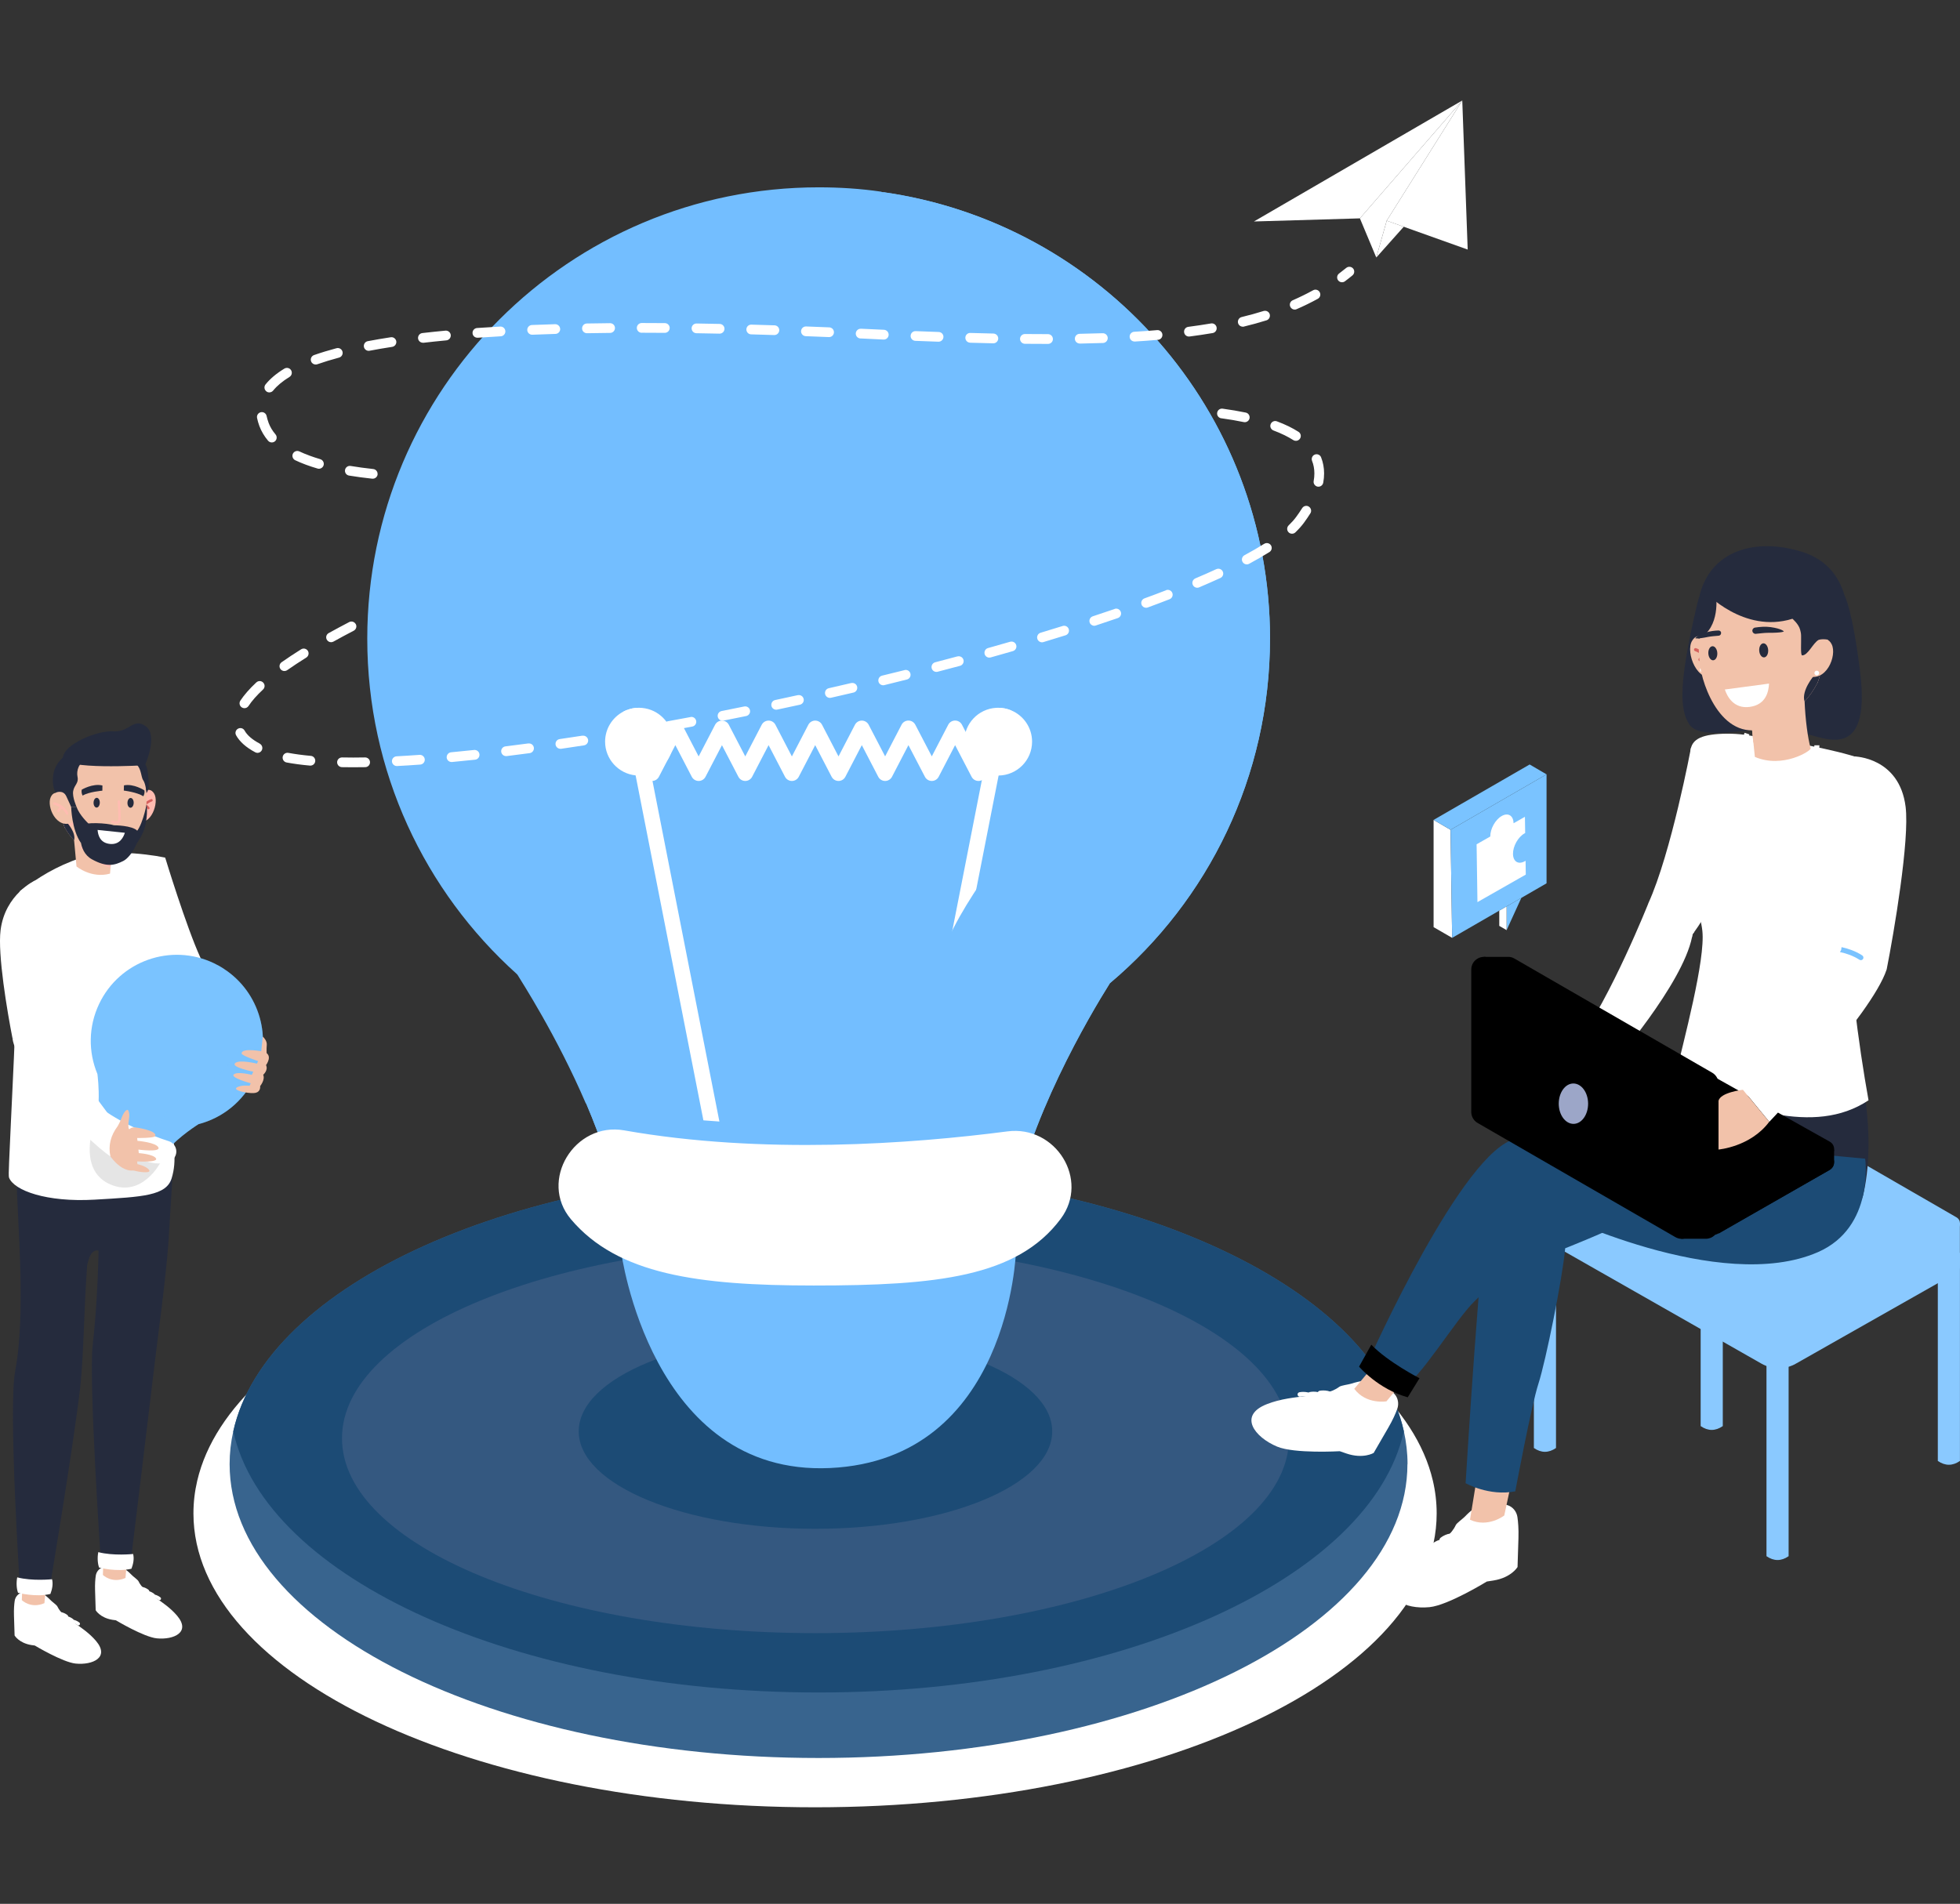 <svg width="351" height="341" viewBox="0 0 351 341" fill="none" xmlns="http://www.w3.org/2000/svg">
<rect x="0" y="0" width="351" height="341" fill="#333333" stroke="none"/>
<path d="M257.281 271.069C257.281 300.145 207.44 323.709 145.962 323.709C84.483 323.709 34.642 300.145 34.642 271.069C34.642 269.078 34.873 267.126 35.325 265.202C41.5 238.887 88.676 218.43 145.962 218.43C203.247 218.43 250.423 238.887 256.598 265.202C257.05 267.126 257.281 269.088 257.281 271.069Z" fill="white"/>
<path d="M252.045 262.24C252.045 291.315 204.83 314.879 146.583 314.879C88.336 314.879 41.121 291.315 41.121 262.24C41.121 260.249 41.342 258.296 41.775 256.373C47.622 230.058 92.318 209.6 146.592 209.6C200.867 209.6 245.562 230.058 251.41 256.373C251.833 258.296 252.064 260.258 252.064 262.24H252.045Z" fill="#38648E"/>
<path d="M251.399 256.373C245.551 282.688 200.856 303.145 146.581 303.145C92.306 303.145 47.621 282.688 41.773 256.373C47.621 230.058 92.316 209.6 146.591 209.6C200.865 209.6 245.561 230.058 251.408 256.373H251.399Z" fill="#1C4B75"/>
<g style="mix-blend-mode:screen" opacity="0.3">
<path d="M146.037 292.517C192.866 292.517 230.829 276.89 230.829 257.613C230.829 238.336 192.866 222.709 146.037 222.709C99.207 222.709 61.244 238.336 61.244 257.613C61.244 276.89 99.207 292.517 146.037 292.517Z" fill="#6B749B"/>
</g>
<path d="M146.035 273.829C169.45 273.829 188.432 266.014 188.432 256.373C188.432 246.731 169.45 238.916 146.035 238.916C122.62 238.916 103.639 246.731 103.639 256.373C103.639 266.014 122.62 273.829 146.035 273.829Z" fill="#1C4B75"/>
<path d="M111.214 224.087C111.214 224.087 116.456 264.444 148.638 262.944C180.82 261.443 181.946 224.087 181.946 224.087H111.214Z" fill="#73BEFF"/>
<path d="M227.43 114.383C227.43 139.111 216.35 161.271 198.807 176.064C198.807 176.064 198.749 176.064 198.749 176.121C195.22 181.748 183.841 200.849 181.023 218.152C181.023 218.152 167.972 224.077 146.177 224.077C124.383 224.077 111.331 218.152 111.331 218.152C110.196 211.323 107.734 204.139 104.983 197.675H104.925C99.712 185.518 93.364 175.756 92.653 174.563C92.537 174.506 92.537 174.448 92.537 174.448C76.071 159.655 65.77 138.217 65.77 114.393C65.77 69.726 101.934 33.553 146.61 33.553C150.38 33.553 154.15 33.793 157.805 34.332C157.863 34.332 157.863 34.389 157.921 34.389C197.201 39.843 227.44 73.554 227.44 114.393L227.43 114.383Z" fill="#73BEFF"/>
<path d="M175.225 139.88C174.706 139.88 174.234 139.592 173.994 139.13L171.041 133.465L168.098 139.13C167.858 139.592 167.386 139.88 166.867 139.88C166.348 139.88 165.876 139.592 165.636 139.13L162.683 133.465L159.74 139.13C159.499 139.592 159.028 139.88 158.509 139.88C157.989 139.88 157.518 139.592 157.278 139.13L154.335 133.465L151.391 139.13C151.151 139.592 150.68 139.88 150.16 139.88C149.641 139.88 149.17 139.592 148.929 139.13L145.986 133.465L143.043 139.13C142.803 139.592 142.331 139.88 141.812 139.88C141.292 139.88 140.821 139.592 140.581 139.13L137.638 133.465L134.694 139.13C134.454 139.592 133.983 139.88 133.463 139.88C132.944 139.88 132.473 139.592 132.232 139.13L129.289 133.475L126.346 139.13C126.106 139.592 125.634 139.88 125.115 139.88C124.596 139.88 124.124 139.592 123.884 139.13L120.941 133.465L117.998 139.13C117.757 139.592 117.286 139.88 116.766 139.88C116.247 139.88 115.776 139.592 115.535 139.13L111.361 131.099C111.005 130.416 111.275 129.579 111.948 129.223C112.631 128.867 113.467 129.137 113.823 129.82L116.766 135.475L119.71 129.82C119.95 129.358 120.421 129.069 120.941 129.069C121.46 129.069 121.931 129.358 122.172 129.82L125.115 135.485L128.058 129.82C128.298 129.358 128.77 129.069 129.289 129.069C129.809 129.069 130.28 129.358 130.52 129.82L133.463 135.485L136.407 129.82C136.647 129.358 137.118 129.069 137.638 129.069C138.157 129.069 138.628 129.358 138.869 129.82L141.812 135.485L144.755 129.82C144.995 129.358 145.467 129.069 145.986 129.069C146.505 129.069 146.977 129.358 147.217 129.82L150.16 135.485L153.103 129.82C153.344 129.358 153.815 129.069 154.335 129.069C154.854 129.069 155.325 129.358 155.566 129.82L158.509 135.475L161.452 129.81C161.692 129.348 162.164 129.06 162.683 129.06C163.202 129.06 163.674 129.348 163.914 129.81L166.867 135.475L169.81 129.81C170.051 129.348 170.522 129.06 171.041 129.06C171.561 129.06 172.032 129.348 172.272 129.81L175.225 135.475L178.178 129.81C178.534 129.127 179.37 128.867 180.053 129.223C180.736 129.579 180.996 130.416 180.64 131.099L176.456 139.13C176.216 139.592 175.744 139.88 175.225 139.88Z" fill="white"/>
<path d="M129.571 204.6C128.609 204.533 127.657 204.466 126.695 204.379L113.826 138.88L112.903 134.158L111.931 129.224L111.585 127.483C111.95 127.281 112.345 127.127 112.749 127.011C113.085 126.906 113.451 126.838 113.807 126.8C113.97 126.819 114.134 126.838 114.288 126.867L115.538 133.205L116.461 137.938L116.577 138.515L116.846 139.871L129.561 204.591L129.571 204.6Z" fill="white"/>
<path d="M120.509 132.84C120.509 134.985 119.403 136.86 117.73 137.938C117.374 138.168 116.989 138.361 116.585 138.515C116.114 138.697 115.604 138.813 115.085 138.871C114.873 138.89 114.662 138.909 114.44 138.909C114.229 138.909 114.027 138.899 113.825 138.88C110.766 138.572 108.362 135.985 108.362 132.84C108.362 130.522 109.67 128.502 111.584 127.483C111.949 127.281 112.344 127.127 112.748 127.011C113.084 126.915 113.45 126.838 113.806 126.8C114.008 126.781 114.219 126.771 114.431 126.771C114.816 126.771 115.181 126.809 115.547 126.877C118.365 127.396 120.509 129.868 120.509 132.85V132.84Z" fill="white"/>
<path d="M184.826 132.84C184.826 136.168 182.153 138.861 178.834 138.909C178.805 138.909 178.777 138.909 178.757 138.909C177.815 138.909 176.92 138.697 176.122 138.313C174.083 137.332 172.679 135.254 172.679 132.84C172.679 129.608 175.199 126.973 178.382 126.781C178.498 126.781 178.632 126.771 178.757 126.771C179.594 126.771 180.402 126.944 181.123 127.252C183.297 128.175 184.826 130.33 184.826 132.84Z" fill="white"/>
<path d="M181.122 127.251L180.621 129.79L180.198 131.964L178.832 138.908L166.012 204.186C165.069 204.263 164.107 204.33 163.136 204.407L175.832 139.745L176.111 138.312L177.534 131.041L178.371 126.78C178.496 126.78 178.621 126.78 178.736 126.78C179.573 126.78 180.381 126.953 181.102 127.261L181.122 127.251Z" fill="white"/>
<g style="mix-blend-mode:multiply">
<path d="M227.432 114.384C227.432 139.112 216.351 161.272 198.808 176.064C198.808 176.064 198.75 176.064 198.75 176.122C195.221 181.749 183.842 200.85 181.024 218.153C181.024 218.153 167.973 224.078 146.178 224.078C124.384 224.078 111.332 218.153 111.332 218.153C110.197 211.324 107.735 204.139 104.984 197.676C120.488 200.735 166.665 207.852 166.241 184.624C165.76 156.665 195.701 147.201 202.646 99.774C208.811 58.099 167.857 38.516 157.912 34.381C197.192 39.834 227.432 73.545 227.432 114.384Z" fill="#73BEFF"/>
</g>
<path d="M111.794 202.465C102.888 200.888 96.415 211.487 102.253 218.393C110.592 228.251 124.942 230.252 145.727 230.252C167.656 230.252 182.189 228.751 189.97 218.287C195.173 211.285 189.056 201.522 180.409 202.648C163.193 204.889 136.561 206.841 111.785 202.465H111.794Z" fill="white"/>
<path d="M224.558 39.669L243.534 39.112L261.866 18L224.558 39.669Z" fill="white"/>
<path d="M261.864 18L248.332 39.525L246.466 46.123L243.532 39.112L261.864 18Z" fill="white"/>
<path d="M248.333 39.525L262.837 44.7L261.865 18L248.333 39.525Z" fill="white"/>
<path d="M251.386 40.612L246.471 46.123L248.337 39.525L251.386 40.612Z" fill="white"/>
<path d="M45.901 122.23C44.689 123.365 43.728 124.462 43.045 125.491C42.775 125.895 42.891 126.433 43.295 126.703C43.439 126.799 43.612 126.847 43.776 126.847C44.055 126.847 44.334 126.712 44.507 126.453C45.113 125.529 45.988 124.539 47.104 123.5C47.459 123.173 47.479 122.615 47.142 122.269C46.815 121.913 46.257 121.894 45.911 122.23H45.901Z" fill="white"/>
<path d="M46.525 133.194C45.188 132.492 44.274 131.704 43.803 130.857C43.572 130.434 43.043 130.28 42.62 130.521C42.197 130.751 42.043 131.28 42.283 131.704C42.918 132.848 44.072 133.877 45.707 134.743C45.842 134.81 45.977 134.849 46.111 134.849C46.429 134.849 46.727 134.676 46.881 134.387C47.102 133.964 46.948 133.435 46.515 133.204L46.525 133.194Z" fill="white"/>
<path d="M48.084 75.679C47.94 75.284 47.824 74.89 47.747 74.515C47.651 74.044 47.189 73.736 46.718 73.832C46.247 73.928 45.939 74.39 46.035 74.861C46.131 75.332 46.266 75.813 46.449 76.304C46.805 77.246 47.324 78.131 48.007 78.939C48.18 79.141 48.42 79.247 48.67 79.247C48.873 79.247 49.065 79.18 49.238 79.045C49.603 78.737 49.652 78.179 49.344 77.814C48.786 77.16 48.363 76.448 48.084 75.698V75.679Z" fill="white"/>
<path d="M51.43 120.037C52.469 119.306 53.623 118.546 54.854 117.777C55.258 117.517 55.383 116.988 55.133 116.575C54.873 116.171 54.344 116.046 53.931 116.296C52.671 117.085 51.498 117.864 50.43 118.614C50.036 118.893 49.939 119.431 50.218 119.826C50.392 120.066 50.661 120.191 50.93 120.191C51.103 120.191 51.276 120.143 51.43 120.028V120.037Z" fill="white"/>
<path d="M56.535 65.292C56.631 65.292 56.727 65.272 56.823 65.244C58.006 64.83 59.314 64.426 60.719 64.051C61.18 63.926 61.459 63.455 61.334 62.983C61.209 62.522 60.738 62.243 60.267 62.368C58.824 62.752 57.468 63.166 56.237 63.599C55.785 63.762 55.544 64.253 55.708 64.715C55.833 65.07 56.169 65.292 56.525 65.292H56.535Z" fill="white"/>
<path d="M47.685 70.091C47.849 70.226 48.041 70.284 48.233 70.284C48.484 70.284 48.743 70.168 48.916 69.957C49.609 69.1 50.59 68.283 51.84 67.513C52.254 67.263 52.379 66.725 52.129 66.311C51.879 65.898 51.34 65.773 50.927 66.023C49.503 66.888 48.368 67.841 47.551 68.86C47.252 69.235 47.31 69.783 47.685 70.082V70.091Z" fill="white"/>
<path d="M55.667 135.388C54.185 135.253 52.839 135.07 51.646 134.849C51.175 134.763 50.713 135.07 50.627 135.551C50.54 136.023 50.848 136.484 51.329 136.571C52.57 136.802 53.984 136.994 55.513 137.129C55.542 137.129 55.571 137.129 55.59 137.129C56.032 137.129 56.417 136.792 56.455 136.33C56.494 135.85 56.148 135.426 55.667 135.388Z" fill="white"/>
<path d="M75.144 135.205C73.731 135.311 72.346 135.388 71.018 135.465C70.537 135.494 70.172 135.898 70.191 136.378C70.22 136.84 70.605 137.206 71.057 137.206C71.076 137.206 71.086 137.206 71.105 137.206C72.442 137.138 73.836 137.052 75.26 136.946C75.741 136.907 76.106 136.494 76.068 136.013C76.029 135.532 75.616 135.176 75.135 135.205H75.144Z" fill="white"/>
<path d="M57.365 82.248C55.97 81.835 54.71 81.373 53.614 80.854C53.181 80.652 52.661 80.834 52.45 81.267C52.248 81.7 52.431 82.219 52.863 82.431C54.037 82.989 55.383 83.489 56.864 83.922C56.951 83.951 57.028 83.96 57.115 83.96C57.49 83.96 57.836 83.71 57.951 83.335C58.086 82.873 57.826 82.392 57.365 82.248Z" fill="white"/>
<path d="M84.9 134.33C83.506 134.484 82.121 134.619 80.784 134.744C80.303 134.792 79.957 135.215 79.995 135.696C80.034 136.148 80.418 136.485 80.861 136.485C80.89 136.485 80.918 136.485 80.947 136.485C82.284 136.36 83.679 136.215 85.083 136.071C85.564 136.023 85.91 135.59 85.862 135.109C85.814 134.628 85.381 134.282 84.9 134.33Z" fill="white"/>
<path d="M63.712 111.795C63.49 111.372 62.961 111.199 62.538 111.42C61.269 112.084 60.028 112.747 58.864 113.392C58.441 113.623 58.287 114.161 58.527 114.575C58.691 114.863 58.979 115.027 59.287 115.027C59.431 115.027 59.576 114.988 59.71 114.921C60.865 114.277 62.086 113.623 63.346 112.969C63.769 112.747 63.942 112.218 63.721 111.795H63.712Z" fill="white"/>
<path d="M67.616 84.971C67.665 84.49 67.318 84.066 66.847 84.009C65.424 83.855 64.058 83.672 62.788 83.46C62.317 83.383 61.865 83.701 61.788 84.182C61.711 84.653 62.028 85.105 62.509 85.182C63.808 85.394 65.202 85.586 66.664 85.74C66.693 85.74 66.731 85.74 66.76 85.74C67.203 85.74 67.578 85.403 67.626 84.961L67.616 84.971Z" fill="white"/>
<path d="M65.375 135.667C63.942 135.696 62.557 135.696 61.258 135.667C60.768 135.667 60.383 136.042 60.373 136.523C60.373 137.004 60.749 137.398 61.23 137.408C61.855 137.417 62.499 137.427 63.153 137.427C63.884 137.427 64.644 137.427 65.404 137.408C65.885 137.408 66.269 137.004 66.26 136.523C66.26 136.042 65.856 135.657 65.375 135.667Z" fill="white"/>
<path d="M114.92 59.597C116.295 59.597 117.67 59.597 119.055 59.616C119.536 59.616 119.921 59.232 119.931 58.751C119.931 58.27 119.546 57.875 119.065 57.875C117.68 57.866 116.295 57.856 114.92 57.856C114.439 57.856 114.044 58.251 114.044 58.731C114.044 59.212 114.439 59.607 114.92 59.607V59.597Z" fill="white"/>
<path d="M183.544 61.579C184.89 61.588 186.208 61.598 187.458 61.598H187.689C188.17 61.598 188.564 61.203 188.555 60.723C188.555 60.242 188.16 59.847 187.679 59.847H187.477C186.227 59.847 184.89 59.847 183.544 59.828C183.063 59.828 182.678 60.213 182.668 60.694C182.668 61.175 183.053 61.569 183.534 61.579H183.544Z" fill="white"/>
<path d="M193.356 61.54C193.356 61.54 193.366 61.54 193.375 61.54C194.799 61.511 196.193 61.482 197.53 61.434C198.011 61.415 198.386 61.011 198.377 60.53C198.357 60.049 197.953 59.674 197.473 59.684C196.145 59.732 194.76 59.761 193.346 59.79C192.866 59.79 192.481 60.194 192.49 60.674C192.49 61.146 192.885 61.53 193.366 61.53L193.356 61.54Z" fill="white"/>
<path d="M203.155 61.176C203.155 61.176 203.194 61.176 203.213 61.176C204.637 61.089 206.031 60.984 207.368 60.868C207.849 60.83 208.205 60.407 208.166 59.926C208.128 59.445 207.705 59.089 207.224 59.127C205.906 59.243 204.521 59.339 203.117 59.425C202.636 59.454 202.271 59.868 202.299 60.349C202.328 60.81 202.713 61.166 203.165 61.166L203.155 61.176Z" fill="white"/>
<path d="M173.724 61.386C175.128 61.425 176.513 61.463 177.869 61.492C177.869 61.492 177.879 61.492 177.888 61.492C178.359 61.492 178.754 61.117 178.763 60.636C178.773 60.155 178.388 59.761 177.907 59.742C176.551 59.713 175.176 59.684 173.772 59.636C173.281 59.617 172.887 60.001 172.877 60.482C172.868 60.963 173.243 61.367 173.724 61.377V61.386Z" fill="white"/>
<path d="M218.718 74.919C220.142 75.111 221.488 75.342 222.739 75.602C222.796 75.611 222.854 75.621 222.912 75.621C223.316 75.621 223.681 75.342 223.768 74.928C223.864 74.457 223.566 73.996 223.094 73.899C221.806 73.63 220.411 73.399 218.949 73.197C218.468 73.13 218.035 73.467 217.968 73.948C217.901 74.428 218.237 74.861 218.718 74.928V74.919Z" fill="white"/>
<path d="M222.564 58.52C222.631 58.52 222.699 58.52 222.766 58.491C224.161 58.155 225.517 57.78 226.805 57.376C227.267 57.231 227.517 56.741 227.383 56.279C227.238 55.818 226.748 55.568 226.286 55.702C225.036 56.096 223.708 56.462 222.352 56.789C221.881 56.904 221.602 57.376 221.708 57.847C221.804 58.241 222.16 58.511 222.554 58.511L222.564 58.52Z" fill="white"/>
<path d="M75.723 61.396C75.723 61.396 75.79 61.396 75.829 61.396C77.146 61.242 78.522 61.098 79.936 60.964C80.416 60.915 80.763 60.492 80.724 60.011C80.676 59.53 80.253 59.184 79.772 59.223C78.358 59.357 76.964 59.502 75.636 59.656C75.155 59.713 74.819 60.146 74.867 60.617C74.915 61.06 75.3 61.387 75.733 61.387L75.723 61.396Z" fill="white"/>
<path d="M212.92 60.272C212.92 60.272 212.997 60.272 213.035 60.272C214.449 60.089 215.843 59.877 217.161 59.656C217.632 59.579 217.959 59.127 217.873 58.646C217.796 58.175 217.344 57.848 216.863 57.935C215.565 58.156 214.199 58.358 212.804 58.541C212.323 58.598 211.987 59.041 212.054 59.522C212.112 59.964 212.487 60.281 212.92 60.281V60.272Z" fill="white"/>
<path d="M163.903 61.05C165.307 61.107 166.683 61.156 168.048 61.204C168.058 61.204 168.068 61.204 168.077 61.204C168.549 61.204 168.933 60.828 168.953 60.367C168.972 59.886 168.597 59.482 168.116 59.463C166.76 59.415 165.384 59.367 163.98 59.309C163.489 59.29 163.095 59.665 163.076 60.146C163.057 60.627 163.432 61.03 163.913 61.05H163.903Z" fill="white"/>
<path d="M105.108 59.684C105.108 59.684 105.118 59.684 105.127 59.684C106.483 59.665 107.878 59.646 109.263 59.627C109.744 59.627 110.129 59.232 110.129 58.751C110.129 58.27 109.734 57.886 109.253 57.886C107.859 57.895 106.464 57.915 105.098 57.943C104.617 57.943 104.233 58.347 104.242 58.828C104.242 59.309 104.637 59.684 105.118 59.684H105.108Z" fill="white"/>
<path d="M231.856 55.452C231.971 55.452 232.087 55.433 232.202 55.375C233.51 54.808 234.789 54.182 235.992 53.519C236.415 53.288 236.569 52.759 236.338 52.336C236.107 51.913 235.578 51.759 235.155 51.989C234.001 52.624 232.77 53.23 231.51 53.779C231.067 53.971 230.865 54.481 231.058 54.923C231.202 55.25 231.519 55.452 231.856 55.452Z" fill="white"/>
<path d="M124.711 59.684C126.087 59.703 127.472 59.732 128.847 59.761C128.847 59.761 128.857 59.761 128.866 59.761C129.338 59.761 129.732 59.386 129.742 58.905C129.751 58.424 129.367 58.03 128.886 58.02C127.501 57.991 126.125 57.962 124.74 57.943C124.25 57.943 123.865 58.318 123.855 58.799C123.855 59.28 124.231 59.674 124.711 59.684Z" fill="white"/>
<path d="M144.303 60.214C145.688 60.262 147.073 60.319 148.439 60.377C148.449 60.377 148.468 60.377 148.477 60.377C148.939 60.377 149.324 60.012 149.343 59.541C149.362 59.06 148.987 58.656 148.506 58.636C147.131 58.579 145.755 58.521 144.361 58.473C143.88 58.454 143.476 58.829 143.457 59.31C143.438 59.791 143.813 60.194 144.294 60.214H144.303Z" fill="white"/>
<path d="M134.51 59.887C135.895 59.925 137.27 59.964 138.645 60.012C138.645 60.012 138.665 60.012 138.674 60.012C139.146 60.012 139.53 59.637 139.55 59.166C139.569 58.685 139.184 58.281 138.703 58.271C137.328 58.223 135.943 58.184 134.558 58.146C134.077 58.127 133.673 58.511 133.663 58.992C133.654 59.473 134.029 59.877 134.51 59.887Z" fill="white"/>
<path d="M154.101 60.626H154.245C155.591 60.694 156.928 60.761 158.236 60.819C158.246 60.819 158.265 60.819 158.275 60.819C158.736 60.819 159.121 60.453 159.14 59.982C159.16 59.501 158.785 59.097 158.304 59.068C156.996 59.01 155.659 58.953 154.312 58.885H154.168C153.697 58.856 153.283 59.232 153.254 59.712C153.235 60.193 153.6 60.597 154.081 60.626H154.101Z" fill="white"/>
<path d="M66.025 62.839C66.083 62.839 66.131 62.839 66.188 62.82C67.468 62.579 68.833 62.339 70.238 62.127C70.709 62.05 71.036 61.608 70.969 61.137C70.892 60.665 70.449 60.329 69.978 60.406C68.545 60.627 67.16 60.858 65.861 61.108C65.39 61.194 65.082 61.656 65.169 62.127C65.246 62.541 65.611 62.839 66.025 62.839Z" fill="white"/>
<path d="M190.307 112.122C189.008 112.526 187.681 112.93 186.354 113.333C185.892 113.468 185.632 113.959 185.767 114.42C185.882 114.795 186.229 115.045 186.604 115.045C186.69 115.045 186.767 115.036 186.854 115.007C188.191 114.603 189.528 114.189 190.826 113.786C191.288 113.641 191.538 113.151 191.394 112.689C191.249 112.227 190.759 111.977 190.297 112.122H190.307Z" fill="white"/>
<path d="M199.618 109.073C198.348 109.505 197.031 109.948 195.694 110.39C195.232 110.544 194.992 111.035 195.136 111.487C195.261 111.852 195.598 112.083 195.963 112.083C196.05 112.083 196.146 112.073 196.232 112.035C197.569 111.592 198.897 111.15 200.176 110.708C200.628 110.554 200.878 110.054 200.714 109.602C200.561 109.15 200.06 108.899 199.608 109.063L199.618 109.073Z" fill="white"/>
<path d="M171.473 117.565C170.155 117.921 168.809 118.277 167.472 118.623C167.01 118.748 166.731 119.22 166.847 119.691C166.953 120.085 167.299 120.345 167.693 120.345C167.77 120.345 167.838 120.345 167.914 120.316C169.261 119.97 170.608 119.604 171.925 119.258C172.387 119.133 172.666 118.652 172.541 118.19C172.416 117.729 171.935 117.45 171.473 117.575V117.565Z" fill="white"/>
<path d="M180.919 114.94C179.601 115.315 178.264 115.699 176.937 116.075C176.475 116.2 176.206 116.681 176.331 117.152C176.437 117.537 176.793 117.787 177.168 117.787C177.245 117.787 177.322 117.777 177.398 117.758C178.735 117.383 180.072 117.008 181.39 116.623C181.852 116.488 182.121 116.007 181.986 115.546C181.852 115.084 181.371 114.815 180.909 114.949L180.919 114.94Z" fill="white"/>
<path d="M208.817 105.726C207.577 106.207 206.278 106.697 204.951 107.178C204.499 107.342 204.268 107.842 204.431 108.294C204.556 108.65 204.893 108.861 205.249 108.861C205.345 108.861 205.451 108.842 205.547 108.804C206.884 108.313 208.192 107.823 209.442 107.332C209.894 107.159 210.116 106.649 209.943 106.207C209.769 105.755 209.26 105.533 208.817 105.707V105.726Z" fill="white"/>
<path d="M235.458 81.421C235.006 81.594 234.795 82.104 234.968 82.556C235.247 83.249 235.381 84.008 235.381 84.797C235.381 85.23 235.343 85.682 235.256 86.153C235.17 86.624 235.487 87.076 235.959 87.163C236.007 87.163 236.064 87.173 236.112 87.173C236.526 87.173 236.892 86.874 236.968 86.451C237.074 85.884 237.122 85.326 237.122 84.787C237.122 83.778 236.94 82.816 236.584 81.912C236.411 81.46 235.901 81.248 235.449 81.421H235.458Z" fill="white"/>
<path d="M232.078 78.959C232.367 78.959 232.646 78.815 232.809 78.555C233.069 78.151 232.954 77.613 232.55 77.353C231.453 76.651 230.155 76.016 228.674 75.468C228.222 75.295 227.721 75.525 227.548 75.978C227.375 76.43 227.606 76.93 228.058 77.103C229.424 77.613 230.616 78.199 231.607 78.825C231.751 78.921 231.915 78.959 232.078 78.959Z" fill="white"/>
<path d="M242.324 48.104C242.016 47.729 241.468 47.681 241.093 47.979C240.67 48.325 240.237 48.662 239.804 48.989C239.42 49.278 239.343 49.826 239.631 50.21C239.804 50.441 240.064 50.557 240.333 50.557C240.516 50.557 240.699 50.499 240.853 50.384C241.305 50.047 241.757 49.691 242.199 49.326C242.574 49.018 242.622 48.47 242.324 48.094V48.104Z" fill="white"/>
<path d="M234.393 90.74C233.989 90.481 233.451 90.606 233.191 91.019C232.874 91.529 232.508 92.058 232.114 92.597C231.758 93.078 231.306 93.587 230.777 94.097C230.431 94.434 230.421 94.982 230.748 95.328C230.921 95.511 231.152 95.597 231.373 95.597C231.594 95.597 231.806 95.521 231.979 95.357C232.585 94.77 233.104 94.193 233.518 93.626C233.932 93.058 234.326 92.491 234.663 91.943C234.922 91.539 234.797 91 234.384 90.74H234.393Z" fill="white"/>
<path d="M90.501 59.309C90.472 58.828 90.059 58.463 89.578 58.492C88.164 58.569 86.769 58.665 85.432 58.752C84.951 58.79 84.586 59.204 84.624 59.684C84.653 60.146 85.038 60.492 85.49 60.492C85.509 60.492 85.528 60.492 85.557 60.492C86.894 60.396 88.279 60.31 89.683 60.233C90.164 60.204 90.53 59.79 90.501 59.309Z" fill="white"/>
<path d="M226.403 97.397C225.345 98.06 224.162 98.753 222.864 99.445C222.441 99.676 222.277 100.205 222.508 100.628C222.662 100.927 222.97 101.09 223.277 101.09C223.412 101.09 223.556 101.061 223.691 100.984C225.018 100.273 226.24 99.561 227.336 98.878C227.74 98.618 227.865 98.08 227.605 97.676C227.346 97.272 226.807 97.147 226.403 97.406V97.397Z" fill="white"/>
<path d="M217.833 101.936C216.65 102.485 215.381 103.043 214.063 103.6C213.621 103.793 213.409 104.303 213.602 104.745C213.746 105.082 214.063 105.274 214.4 105.274C214.515 105.274 214.631 105.255 214.736 105.207C216.064 104.639 217.353 104.072 218.555 103.523C218.988 103.321 219.18 102.802 218.978 102.369C218.776 101.936 218.257 101.744 217.824 101.946L217.833 101.936Z" fill="white"/>
<path d="M114.004 130.175C112.639 130.415 111.263 130.646 109.926 130.867C109.455 130.944 109.128 131.396 109.205 131.867C109.272 132.291 109.648 132.598 110.061 132.598C110.109 132.598 110.157 132.598 110.205 132.589C111.552 132.368 112.927 132.137 114.303 131.896C114.774 131.81 115.091 131.367 115.014 130.886C114.928 130.415 114.485 130.098 114.004 130.175Z" fill="white"/>
<path d="M104.33 131.762C102.954 131.974 101.579 132.185 100.232 132.378C99.751 132.445 99.424 132.887 99.492 133.368C99.559 133.801 99.924 134.118 100.357 134.118C100.396 134.118 100.444 134.118 100.482 134.118C101.829 133.926 103.214 133.714 104.589 133.503C105.061 133.426 105.388 132.983 105.32 132.512C105.243 132.041 104.801 131.714 104.33 131.781V131.762Z" fill="white"/>
<path d="M123.661 128.434C122.295 128.693 120.939 128.944 119.593 129.184C119.122 129.271 118.804 129.723 118.891 130.194C118.968 130.617 119.333 130.906 119.747 130.906C119.795 130.906 119.853 130.906 119.901 130.896C121.257 130.646 122.613 130.396 123.979 130.136C124.45 130.05 124.767 129.588 124.671 129.117C124.585 128.645 124.123 128.328 123.652 128.424L123.661 128.434Z" fill="white"/>
<path d="M94.625 133.156C93.25 133.339 91.865 133.512 90.518 133.685C90.037 133.743 89.701 134.176 89.758 134.657C89.816 135.099 90.191 135.426 90.624 135.426C90.662 135.426 90.691 135.426 90.73 135.426C92.076 135.263 93.471 135.08 94.856 134.897C95.337 134.83 95.664 134.397 95.606 133.916C95.539 133.435 95.106 133.108 94.625 133.166V133.156Z" fill="white"/>
<path d="M100.311 58.914C100.301 58.433 99.888 58.058 99.416 58.068C98.012 58.106 96.618 58.154 95.261 58.212C94.78 58.231 94.405 58.635 94.424 59.116C94.444 59.587 94.829 59.953 95.3 59.953C95.309 59.953 95.319 59.953 95.338 59.953C96.685 59.895 98.07 59.847 99.474 59.808C99.955 59.799 100.33 59.395 100.32 58.914H100.311Z" fill="white"/>
<path d="M161.981 120.028C160.644 120.364 159.307 120.691 157.961 121.018C157.489 121.134 157.21 121.605 157.316 122.076C157.412 122.471 157.768 122.74 158.163 122.74C158.23 122.74 158.297 122.74 158.374 122.711C159.721 122.384 161.067 122.047 162.404 121.711C162.876 121.595 163.154 121.124 163.039 120.653C162.924 120.181 162.452 119.903 161.981 120.018V120.028Z" fill="white"/>
<path d="M152.449 122.336C151.112 122.654 149.766 122.961 148.419 123.269C147.948 123.375 147.659 123.846 147.765 124.318C147.861 124.721 148.217 125 148.611 125C148.679 125 148.736 125 148.804 124.981C150.15 124.673 151.506 124.366 152.843 124.048C153.315 123.942 153.603 123.471 153.497 123C153.392 122.529 152.92 122.24 152.449 122.346V122.336Z" fill="white"/>
<path d="M133.271 126.54C131.924 126.819 130.568 127.088 129.221 127.357C128.75 127.453 128.442 127.905 128.539 128.386C128.625 128.8 128.981 129.088 129.395 129.088C129.452 129.088 129.51 129.088 129.568 129.069C130.914 128.8 132.27 128.531 133.627 128.252C134.098 128.155 134.406 127.694 134.309 127.222C134.213 126.751 133.752 126.443 133.28 126.54H133.271Z" fill="white"/>
<path d="M142.869 124.51C141.523 124.809 140.167 125.097 138.82 125.386C138.349 125.482 138.051 125.953 138.147 126.424C138.233 126.838 138.599 127.117 139.003 127.117C139.061 127.117 139.128 127.117 139.186 127.098C140.542 126.809 141.898 126.521 143.254 126.223C143.725 126.117 144.024 125.655 143.918 125.184C143.812 124.712 143.35 124.414 142.879 124.52L142.869 124.51Z" fill="white"/>
<path d="M350.991 224.392V261.672C349.673 262.586 348.346 262.586 347.028 261.672V224.392H350.991Z" fill="#8AC9FF"/>
<path d="M278.652 219.246V259.354C277.334 260.267 276.007 260.267 274.689 259.354V219.246H278.652Z" fill="#8AC9FF"/>
<path d="M304.556 255.43C305.874 256.344 307.201 256.344 308.519 255.43V203.079H304.556V255.43Z" fill="#8AC9FF"/>
<path d="M316.345 278.734C317.663 279.648 318.99 279.648 320.308 278.734V226.383H316.345V278.734Z" fill="#8AC9FF"/>
<path d="M326.934 212.246L307.708 201.147C307.314 200.916 306.823 200.916 306.429 201.147L287.298 212.246H274.689V219.777H274.795C274.545 220.344 274.728 221.056 275.324 221.402L315.441 244.245C317.355 245.342 319.702 245.342 321.616 244.245L350.326 227.971C350.826 227.683 351.037 227.144 350.96 226.654H350.98V219.123H338.842L333.359 215.958L326.925 212.246H326.934Z" fill="#8AC9FF"/>
<path d="M350.342 220.237L321.632 236.511C319.718 237.598 317.372 237.598 315.448 236.511L275.331 213.668C274.475 213.178 274.475 211.947 275.331 211.456L306.436 193.413C306.83 193.182 307.321 193.182 307.715 193.413L350.362 218.035C351.218 218.525 351.208 219.766 350.362 220.247L350.342 220.237Z" fill="#8AC9FF"/>
<path d="M303.14 167.078C303.13 167.174 303.111 167.261 303.101 167.357C303.082 167.511 303.053 167.675 303.015 167.838C301.274 176.389 288.78 190.662 288.78 190.662L282.365 186.911C288.453 178.735 295.195 161.788 295.195 161.788L299.418 164.597L303.14 167.069V167.078Z" fill="white"/>
<path d="M308.08 156.864C307.301 160.778 305.33 164.27 303.406 166.934C303.3 167.078 303.194 167.222 303.089 167.357C303.002 167.472 302.925 167.578 302.839 167.684C302.271 168.415 301.723 169.079 301.223 169.656C300.338 168.55 299.376 167.53 298.472 166.443C297.751 165.578 297.174 164.597 296.539 163.664C296.116 163.048 295.673 162.394 295.183 161.798C299.29 152.795 302.829 133.925 302.829 133.925C302.829 133.925 309.841 148.102 308.08 156.873V156.864Z" fill="white"/>
<path d="M303.405 166.934C303.299 167.078 303.193 167.222 303.087 167.357C303.068 167.511 303.039 167.674 303.001 167.838C302.953 167.79 302.895 167.742 302.837 167.684C302.029 166.934 300.827 166.03 299.356 165.491C299.183 165.424 299.067 165.27 299.048 165.087C299.048 165.02 299.048 164.952 299.077 164.895C299.134 164.741 299.259 164.635 299.404 164.596C299.49 164.577 299.577 164.587 299.673 164.616C301.25 165.193 302.53 166.135 303.405 166.934Z" fill="white"/>
<path d="M269.993 269.597C270.926 269.905 271.6 270.742 271.744 271.732C271.869 272.598 271.975 273.829 271.927 275.474C271.811 279.138 271.763 280.677 271.763 280.677C271.763 280.677 270.657 282.562 267.483 283.082L266.262 283.274C266.262 283.274 259.356 287.525 255.999 287.862C251.623 288.295 247.141 286.285 250.767 282.024C254.191 278.003 259.221 276.388 260.702 273.166C260.876 272.79 262.001 271.992 262.28 271.694C264.704 269.184 266.569 268.472 269.974 269.597H269.993Z" fill="white"/>
<path d="M262.489 277.418C262.335 277.418 262.181 277.321 262.114 277.167C262.114 277.158 261.556 275.898 260.527 275.561C259.536 275.234 258.478 276.09 258.469 276.1C258.295 276.244 258.036 276.215 257.892 276.042C257.747 275.869 257.776 275.609 257.94 275.465C257.997 275.417 259.353 274.301 260.777 274.782C262.162 275.244 262.835 276.783 262.864 276.85C262.951 277.062 262.864 277.302 262.652 277.389C262.604 277.408 262.547 277.418 262.489 277.418Z" fill="white"/>
<path d="M261.057 278.438C260.903 278.438 260.75 278.341 260.682 278.187C260.682 278.178 260.124 276.918 259.095 276.581C258.105 276.254 257.047 277.11 257.037 277.12C256.864 277.264 256.604 277.235 256.46 277.062C256.316 276.889 256.344 276.629 256.508 276.485C256.566 276.437 257.922 275.321 259.345 275.802C260.73 276.264 261.404 277.803 261.432 277.87C261.519 278.082 261.432 278.322 261.221 278.409C261.173 278.428 261.115 278.438 261.057 278.438Z" fill="white"/>
<path d="M259.43 279.351C259.276 279.351 259.123 279.255 259.055 279.101C259.055 279.091 258.497 277.831 257.468 277.495C256.478 277.168 255.42 278.024 255.41 278.033C255.237 278.177 254.977 278.149 254.833 277.975C254.689 277.802 254.717 277.543 254.881 277.398C254.939 277.35 256.295 276.235 257.718 276.716C259.103 277.177 259.777 278.716 259.805 278.783C259.892 278.995 259.805 279.235 259.594 279.322C259.546 279.341 259.488 279.351 259.43 279.351Z" fill="white"/>
<path d="M271.282 262.586L269.387 271.444C269.387 271.444 266.483 273.714 263.251 272.204L264.809 262.634C264.809 262.634 269.051 261.306 271.282 262.586Z" fill="#F2C2AA"/>
<path d="M299.695 194.066C299.695 194.066 268.389 207.214 266.802 213.745C265.215 220.276 262.464 265.663 262.464 265.663C262.464 265.663 266.686 268.049 271.361 267.116C271.361 267.116 274.188 251.909 275.506 247.831C276.824 243.753 279.815 229.009 280.296 223.584C280.296 223.584 305.928 213.562 309.487 207.493C317.306 194.163 299.686 194.066 299.686 194.066H299.695Z" fill="#1C4B75"/>
<path d="M333.34 192.816C333.34 192.816 335.995 204.05 333.648 214.082C331.753 222.209 299.427 214.514 298.744 206.993C298.061 199.472 301.928 188.969 301.928 188.969L333.34 192.816Z" fill="#252B3D"/>
<path d="M299.695 194.066C311.679 198.144 324.731 203.636 334.619 197.077C332.858 187.266 330.685 171.627 331.685 165.857C333.349 156.229 342.669 139.936 334.83 136.473C332.964 135.646 330.05 134.848 326.722 134.117C322.288 133.145 317.104 132.289 312.535 131.626C310.381 131.308 307.928 131.385 306.495 131.597C303.264 132.059 302.119 133.482 303.023 136.704C304.129 140.638 304.293 144.86 302.408 149.16C299.243 156.383 304.139 160.297 304.86 166.713C305.428 171.877 301.6 186.122 299.695 194.076V194.066Z" fill="white"/>
<path d="M316.862 143.802C316.015 143.802 315.198 143.562 314.438 143.071C309.6 139.964 312.293 131.597 312.418 131.25L313.284 131.539C313.255 131.616 310.687 139.589 314.938 142.311C316.179 143.11 317.573 143.09 319.074 142.273C322.296 140.513 324.921 135.704 324.921 133.491H325.826C325.826 136.194 322.854 141.244 319.507 143.061C318.602 143.552 317.718 143.802 316.862 143.802Z" fill="white"/>
<path d="M318.056 167.078C309.727 167.078 305.264 164.693 305.043 164.568C304.822 164.443 304.735 164.164 304.86 163.933C304.985 163.712 305.264 163.625 305.495 163.75C305.553 163.789 311.853 167.136 323.289 165.838C323.539 165.809 323.769 165.991 323.798 166.251C323.827 166.501 323.644 166.732 323.385 166.761C321.461 166.982 319.682 167.069 318.056 167.069V167.078Z" fill="white"/>
<path d="M316.085 150.237C316.085 150.237 315.998 150.237 315.95 150.218C310.747 148.631 309.564 145.062 309.516 144.908C309.439 144.668 309.573 144.399 309.824 144.322C310.064 144.245 310.324 144.379 310.401 144.62C310.449 144.755 311.507 147.88 316.22 149.313C316.47 149.39 316.604 149.65 316.527 149.891C316.47 150.093 316.287 150.218 316.085 150.218V150.237Z" fill="white"/>
<path d="M322.669 191.959C311.224 191.959 304.751 185.66 304.481 185.39C304.299 185.207 304.299 184.919 304.481 184.736C304.664 184.553 304.953 184.553 305.135 184.736C305.203 184.804 311.628 191.036 322.669 191.036C322.919 191.036 323.14 191.238 323.14 191.498C323.14 191.757 322.929 191.959 322.679 191.959H322.669Z" fill="white"/>
<path d="M321.348 189.825C321.348 189.825 321.348 189.825 321.338 189.825C317.068 189.719 311.701 186.276 311.47 186.132C311.259 185.997 311.191 185.709 311.335 185.487C311.47 185.276 311.759 185.209 311.98 185.353C312.038 185.391 317.366 188.806 321.367 188.902C321.627 188.902 321.829 189.123 321.819 189.373C321.819 189.623 321.608 189.825 321.357 189.825H321.348Z" fill="white"/>
<path d="M334.019 207.541C334.019 207.541 281.005 202.319 271.55 203.973C262.095 205.627 245.177 243.542 245.177 243.542C245.177 243.542 249.4 248.178 251.554 248.014C253.708 247.851 260.826 236.155 264.029 233.106C267.231 230.057 276.119 220.516 277.725 216.957C277.725 216.957 308.022 231.952 325.575 224.267C335.76 219.804 334.019 207.541 334.019 207.541Z" fill="#1C4B75"/>
<path d="M249.693 249.649C250.366 250.361 250.559 251.419 250.222 252.361C249.924 253.179 249.434 254.323 248.606 255.737C246.769 258.911 246 260.238 246 260.238C246 260.238 244.134 261.373 241.095 260.335L239.931 259.931C239.931 259.931 231.832 260.402 228.726 259.113C224.667 257.42 221.676 253.525 226.889 251.496C231.804 249.572 236.997 250.534 239.835 248.399C240.162 248.148 241.537 247.975 241.922 247.85C245.25 246.792 247.231 247.052 249.693 249.649Z" fill="white"/>
<path d="M239.379 252.976C239.235 252.899 239.148 252.745 239.167 252.582C239.167 252.572 239.273 251.197 238.533 250.408C237.821 249.648 236.474 249.908 236.465 249.908C236.244 249.956 236.032 249.812 235.984 249.59C235.936 249.369 236.08 249.158 236.301 249.109C236.378 249.09 238.1 248.763 239.129 249.85C240.129 250.908 239.995 252.582 239.985 252.658C239.966 252.88 239.764 253.053 239.543 253.034C239.485 253.034 239.437 253.014 239.389 252.986L239.379 252.976Z" fill="white"/>
<path d="M237.637 253.197C237.493 253.12 237.406 252.966 237.425 252.802C237.425 252.793 237.531 251.417 236.79 250.629C236.079 249.869 234.732 250.128 234.723 250.128C234.501 250.176 234.29 250.032 234.242 249.811C234.194 249.59 234.338 249.378 234.559 249.33C234.636 249.311 236.358 248.974 237.387 250.071C238.387 251.129 238.252 252.802 238.243 252.879C238.224 253.1 238.022 253.274 237.8 253.254C237.743 253.254 237.695 253.235 237.646 253.206L237.637 253.197Z" fill="white"/>
<path d="M235.773 253.235C235.628 253.158 235.542 253.004 235.561 252.841C235.561 252.831 235.667 251.456 234.926 250.667C234.214 249.907 232.868 250.167 232.858 250.167C232.637 250.215 232.426 250.071 232.377 249.85C232.329 249.628 232.474 249.417 232.695 249.369C232.772 249.349 234.493 249.013 235.523 250.109C236.523 251.167 236.388 252.841 236.379 252.918C236.359 253.139 236.157 253.312 235.936 253.293C235.878 253.293 235.83 253.274 235.782 253.245L235.773 253.235Z" fill="white"/>
<path d="M250.251 248.629L248.289 250.995C248.289 250.995 244.653 251.621 242.527 248.754L245.259 245.494C245.259 245.494 248.904 246.446 250.251 248.629Z" fill="#F2C2AA"/>
<path d="M245.569 240.859L243.385 244.783C243.385 244.783 246.8 248.813 252.099 250.275L254.206 246.86C254.206 246.86 248.598 243.994 245.569 240.849V240.859Z" fill="black"/>
<path d="M330.343 106.695C330.343 106.695 331.776 109.264 333.132 120.545C335.066 136.685 326.592 132.029 323.13 131.375C319.657 130.731 317.234 130.895 314.233 130.798C311.78 130.721 304.211 132.453 302.489 129.702C300.758 126.961 300.633 122.286 303.922 108.244C304.971 103.781 330.343 106.686 330.343 106.686V106.695Z" fill="#252B3D"/>
<path d="M323.152 125.653C323.152 125.653 329.288 123.393 330.509 117.112C331.731 110.822 331.375 101.589 322.786 98.867C314.197 96.154 306.272 98.761 304.358 106.676C304.358 106.676 310.946 122.45 323.152 125.653Z" fill="#252B3D"/>
<path d="M313.533 128.665L314.004 133.022L314.264 135.57C319.227 137.706 324.315 134.503 324.257 134.051C323.719 132.118 323.305 128.809 323.171 125.664C323.084 125.606 322.988 125.548 322.892 125.51C320.275 124.375 313.543 128.665 313.543 128.665H313.533Z" fill="#F2C2AA"/>
<path d="M313.533 128.665L314.004 133.022C318.967 131.271 321.68 127.616 322.882 125.51C320.266 124.375 313.533 128.665 313.533 128.665Z" fill="#F2C2AA"/>
<path d="M306.165 115.036C306.165 115.036 304.232 112.737 303.011 114.796C301.789 116.854 304.011 122.605 307.204 120.99L306.175 115.036H306.165Z" fill="#F2C2AA"/>
<path d="M305.233 120.047C305.195 120.278 304.983 120.432 304.753 120.394C304.522 120.355 304.368 120.144 304.406 119.913C304.445 119.682 304.656 119.528 304.887 119.566C305.118 119.605 305.272 119.817 305.233 120.047Z" fill="white"/>
<path d="M306.375 119.22C306.25 119.22 306.135 119.152 306.096 119.037C305.49 117.258 303.576 116.633 303.557 116.623C303.413 116.575 303.326 116.421 303.374 116.277C303.422 116.132 303.576 116.046 303.72 116.094C303.807 116.123 305.923 116.806 306.625 118.854C306.673 118.999 306.596 119.152 306.452 119.21C306.423 119.21 306.404 119.22 306.375 119.229V119.22Z" fill="#D6615D"/>
<path d="M304.444 118.422C304.396 118.422 304.338 118.422 304.29 118.383C304.155 118.306 304.107 118.143 304.184 118.008C304.194 117.989 304.502 117.46 305.175 117.113C305.309 117.046 305.483 117.094 305.55 117.229C305.617 117.364 305.569 117.537 305.435 117.604C304.915 117.873 304.675 118.277 304.675 118.277C304.627 118.364 304.54 118.412 304.453 118.422H304.444Z" fill="#D6615D"/>
<path d="M304.299 117.767C304.347 118.411 304.415 119.017 304.501 119.566C305.319 124.5 309.647 134.512 318.322 129.405C320.4 128.183 321.948 126.972 323.16 125.654C324.074 124.663 324.795 123.605 325.411 122.432C325.651 121.98 325.757 121.47 325.911 120.989C325.94 120.903 325.969 120.816 325.988 120.729C326.007 120.681 326.017 120.633 326.036 120.585C326.469 119.171 326.796 117.738 327.046 116.382C327.363 114.68 327.565 113.102 327.69 111.794C327.921 109.399 326.863 107.062 324.92 105.648C319.65 101.811 313.561 102.311 309.474 103.369C306.636 104.1 304.588 106.572 304.395 109.496C304.299 110.881 304.222 112.458 304.203 114.035C304.184 115.324 304.203 116.623 304.299 117.777V117.767Z" fill="#F2C2AA"/>
<path d="M308.223 113.372C308.223 113.112 308.002 112.92 307.742 112.93C307.059 112.949 306.213 113.045 305.434 113.305C303.818 113.853 303.597 114.315 303.597 114.315C303.597 114.315 303.799 114.507 305.915 114.074C306.453 113.968 307.175 113.92 307.8 113.862C308.04 113.843 308.223 113.622 308.213 113.382L308.223 113.372Z" fill="#252B3D"/>
<path d="M313.819 113.045C313.771 112.746 313.982 112.458 314.281 112.41C315.079 112.285 316.108 112.189 317.07 112.323C319.09 112.602 319.455 113.093 319.455 113.093C319.455 113.093 319.263 113.362 316.685 113.343C316.021 113.343 315.165 113.449 314.425 113.526C314.136 113.554 313.867 113.343 313.828 113.054C313.828 113.054 313.828 113.054 313.828 113.045H313.819Z" fill="#252B3D"/>
<path d="M311.977 121.576C311.977 121.576 311.929 121.567 311.9 121.557L310.092 120.855L310.833 116.45C310.871 116.248 311.054 116.113 311.256 116.142C311.458 116.181 311.593 116.363 311.564 116.565L310.929 120.374L312.179 120.855C312.372 120.932 312.468 121.143 312.391 121.336C312.324 121.499 312.151 121.596 311.987 121.567L311.977 121.576Z" fill="#F2C2AA"/>
<path d="M322.458 120.595C322.458 120.595 323.362 122.336 325.41 122.442C325.593 121.961 325.757 121.48 325.91 120.999C324.92 121.172 323.4 121.287 322.458 120.595Z" fill="#F2C2AA"/>
<path d="M323.162 125.654C324.076 124.663 324.797 123.605 325.413 122.432C325.653 121.98 325.759 121.47 325.913 120.989C325.942 120.903 325.971 120.816 325.99 120.729C325.778 120.729 325.442 120.806 324.874 120.989C324.874 120.989 322.547 123.653 323.162 125.654Z" fill="#252B3D"/>
<path d="M308.887 123.499C309.31 124.749 310.484 127 313.34 126.615C316.207 126.231 316.726 123.961 316.803 122.441L308.887 123.499Z" fill="white"/>
<path d="M315.044 116.535C315.082 117.228 315.476 117.776 315.919 117.747C316.361 117.718 316.688 117.141 316.65 116.439C316.611 115.747 316.217 115.199 315.775 115.227C315.332 115.256 315.005 115.833 315.044 116.535Z" fill="#252B3D"/>
<path d="M305.932 117.055C305.97 117.748 306.365 118.296 306.807 118.267C307.249 118.238 307.576 117.661 307.538 116.959C307.5 116.267 307.105 115.718 306.663 115.747C306.22 115.776 305.893 116.353 305.932 117.055Z" fill="#252B3D"/>
<path d="M325.03 115.401C325.03 115.401 327.011 113.372 328.021 115.401C329.031 117.421 327.021 122.442 323.5 120.989L325.03 115.411V115.401Z" fill="#F2C2AA"/>
<path d="M325.767 120.614C325.728 120.845 325.517 120.999 325.286 120.96C325.055 120.922 324.901 120.71 324.939 120.48C324.978 120.249 325.19 120.095 325.42 120.133C325.651 120.172 325.805 120.383 325.767 120.614Z" fill="white"/>
<path d="M324.541 119.335C324.656 119.355 324.772 119.287 324.82 119.182C325.512 117.546 327.369 117.085 327.378 117.085C327.523 117.056 327.609 116.912 327.571 116.767C327.542 116.623 327.398 116.537 327.253 116.575C327.167 116.594 325.128 117.094 324.329 118.98C324.272 119.114 324.329 119.268 324.464 119.326C324.483 119.335 324.512 119.345 324.531 119.345L324.541 119.335Z" fill="#F2C2AA"/>
<path d="M326.425 118.71C326.473 118.71 326.521 118.71 326.57 118.691C326.704 118.633 326.752 118.47 326.695 118.345C326.685 118.325 326.435 117.806 325.819 117.431C325.694 117.354 325.531 117.392 325.463 117.518C325.386 117.643 325.425 117.806 325.55 117.873C326.021 118.162 326.223 118.556 326.223 118.566C326.262 118.652 326.339 118.701 326.425 118.71Z" fill="#F2C2AA"/>
<path d="M326.534 103.666C322.745 101.656 308.039 97.684 305.327 106.013C305.327 106.013 312.242 113.553 320.994 110.831C320.994 110.831 322.11 111.764 322.37 112.794C322.428 113.034 322.543 113.409 322.543 113.861C322.581 115.083 322.408 117.391 322.735 117.391C323.784 117.391 324.688 115.14 325.698 114.602C326.131 114.477 326.66 114.457 327.352 114.573C331.651 115.294 330.334 105.686 326.534 103.666Z" fill="#252B3D"/>
<path d="M307.308 106.6C307.308 106.6 308.183 112.39 304.202 114.429C304.202 114.429 302.365 102.695 307.308 106.6Z" fill="#252B3D"/>
<path d="M307.675 220.949L327.681 209.532C328.729 208.936 328.72 207.426 327.671 206.839L304.165 193.653C303.703 193.393 303.145 193.393 302.684 193.634L282.611 204.252C281.543 204.82 281.505 206.339 282.543 206.955L306.117 220.949C306.598 221.238 307.194 221.238 307.675 220.959V220.949Z" fill="black"/>
<path d="M307.675 218.593L327.681 207.176C328.729 206.58 328.72 205.07 327.671 204.483L304.165 191.297C303.703 191.037 303.145 191.037 302.684 191.277L282.611 201.896C281.543 202.463 281.505 203.983 282.543 204.598L306.117 218.593C306.598 218.881 307.194 218.881 307.675 218.602V218.593Z" fill="black"/>
<path d="M328.455 208.109V205.897L307.766 217.294V220.949L327.589 209.59C328.118 209.283 328.445 208.715 328.445 208.109H328.455Z" fill="black"/>
<path d="M307.756 194.105V219.622C307.756 220.949 306.66 221.892 305.467 221.882H301.062V219.67L268.938 201.127C268.235 200.713 267.803 199.972 267.803 199.164V175.023H265.725V171.387H270.101C270.467 171.387 270.842 171.474 271.198 171.686L306.621 192.134C307.323 192.538 307.756 193.288 307.756 194.096V194.105Z" fill="black"/>
<path d="M266.872 171.695L302.285 192.143C302.988 192.547 303.42 193.297 303.42 194.105V219.622C303.42 221.363 301.535 222.459 300.025 221.584L264.611 201.136C263.909 200.732 263.477 199.982 263.477 199.174V173.657C263.477 171.916 265.362 170.82 266.872 171.695Z" fill="black"/>
<path d="M284.402 197.674C284.402 199.674 283.238 201.3 281.786 201.3C280.334 201.3 279.151 199.694 279.141 197.693C279.141 195.693 280.305 194.067 281.757 194.067C283.21 194.067 284.393 195.673 284.402 197.674Z" fill="#9CA6C8"/>
<path d="M337.854 173.675C335.161 173.291 332.121 172.185 329.457 171.598C329.524 171.271 329.582 170.915 329.649 170.55C329.669 170.425 329.688 170.29 329.717 170.146C329.746 169.972 329.765 169.799 329.794 169.626C331.352 159.133 332.112 135.492 332.112 135.492C332.112 135.492 340.143 135.617 341.258 144.494C341.999 150.419 339.171 167.058 337.863 173.666L337.854 173.675Z" fill="white"/>
<path d="M337.853 173.675C335.188 181.754 316.847 200.933 316.847 200.933L312.134 195.191C324.416 178.859 328.581 172.078 329.494 170.52C329.639 170.27 329.706 170.155 329.706 170.155L333.582 171.828L337.853 173.675Z" fill="white"/>
<path d="M333.627 171.761C333.627 171.761 333.588 171.809 333.579 171.828C333.55 171.857 333.521 171.876 333.492 171.905C333.348 172.001 333.146 172.001 332.992 171.905C331.867 171.184 330.655 170.78 329.645 170.558C329.597 170.549 329.549 170.539 329.5 170.53C329.645 170.28 329.712 170.164 329.712 170.164C329.741 169.991 329.76 169.818 329.789 169.645C330.895 169.885 332.242 170.318 333.492 171.126C333.704 171.27 333.771 171.549 333.636 171.77L333.627 171.761Z" fill="#7AC3FF"/>
<path d="M312.122 195.191C312.122 195.191 308.044 195.653 307.755 197.191V205.896C307.755 205.896 313.478 205.425 316.835 200.933L312.122 195.191Z" fill="#F2C2AA"/>
<path d="M30.858 174.895C30.865 174.957 30.872 175.013 30.886 175.075C30.9 175.172 30.921 175.276 30.942 175.381C32.045 180.801 39.965 189.845 39.965 189.845L44.032 187.471C40.173 182.287 35.897 171.549 35.897 171.549L33.218 173.326L30.858 174.895Z" fill="white"/>
<path d="M27.722 168.419C28.221 170.904 29.464 173.111 30.685 174.805C30.755 174.895 30.817 174.985 30.887 175.075C30.942 175.145 30.991 175.214 31.046 175.284C31.4 175.749 31.754 176.165 32.074 176.533C32.629 175.832 33.246 175.187 33.816 174.499C34.274 173.951 34.635 173.326 35.037 172.736C35.301 172.341 35.586 171.931 35.898 171.55C33.295 165.844 29.582 153.608 29.582 153.608C29.582 153.608 26.611 162.867 27.722 168.426V168.419Z" fill="white"/>
<path d="M30.688 174.805C30.757 174.896 30.819 174.986 30.889 175.076C30.903 175.173 30.924 175.277 30.944 175.381C30.979 175.347 31.014 175.319 31.048 175.284C31.562 174.812 32.325 174.236 33.256 173.896C33.367 173.854 33.443 173.75 33.45 173.646C33.45 173.605 33.45 173.563 33.436 173.521C33.401 173.424 33.318 173.355 33.228 173.334C33.172 173.32 33.117 173.327 33.061 173.348C32.062 173.716 31.257 174.313 30.694 174.819L30.688 174.805Z" fill="white"/>
<path d="M3.843 285.267C3.197 285.483 2.725 286.066 2.628 286.753C2.538 287.357 2.469 288.21 2.503 289.356C2.58 291.896 2.614 292.937 2.614 292.937C2.614 292.937 3.385 294.276 5.585 294.644L6.23 294.735C6.23 294.735 11.221 297.733 13.553 297.969C16.593 298.267 19.702 296.872 17.19 293.909C14.816 291.112 11.318 289.994 10.284 287.752C10.166 287.488 9.381 286.933 9.187 286.732C7.501 284.99 6.203 284.497 3.836 285.274L3.843 285.267Z" fill="white"/>
<path d="M8.94 290.639C9.051 290.639 9.155 290.577 9.204 290.466C9.204 290.459 9.593 289.584 10.307 289.348C10.995 289.119 11.73 289.716 11.737 289.723C11.855 289.82 12.036 289.806 12.133 289.688C12.23 289.571 12.216 289.39 12.098 289.293C12.056 289.258 11.113 288.488 10.127 288.814C9.169 289.133 8.697 290.202 8.683 290.251C8.621 290.396 8.683 290.563 8.829 290.625C8.864 290.639 8.905 290.646 8.94 290.646V290.639Z" fill="white"/>
<path d="M9.935 291.348C10.046 291.348 10.15 291.285 10.198 291.174C10.198 291.167 10.587 290.293 11.302 290.057C11.989 289.828 12.725 290.425 12.732 290.431C12.85 290.529 13.03 290.515 13.127 290.397C13.225 290.279 13.211 290.098 13.093 290.001C13.051 289.966 12.107 289.196 11.122 289.522C10.164 289.841 9.692 290.91 9.678 290.959C9.615 291.105 9.678 291.271 9.824 291.334C9.858 291.348 9.9 291.355 9.935 291.355V291.348Z" fill="white"/>
<path d="M11.063 291.979C11.174 291.979 11.278 291.917 11.326 291.806C11.326 291.799 11.715 290.924 12.43 290.688C13.117 290.459 13.853 291.056 13.86 291.063C13.978 291.16 14.158 291.147 14.262 291.029C14.359 290.911 14.345 290.73 14.227 290.633C14.186 290.598 13.242 289.828 12.256 290.154C11.299 290.473 10.827 291.542 10.813 291.591C10.75 291.737 10.813 291.903 10.958 291.966C10.993 291.979 11.035 291.986 11.069 291.986L11.063 291.979Z" fill="white"/>
<path d="M4.164 280.319L3.907 286.6C3.907 286.6 5.49 288.21 7.954 287.148L8.564 280.367C8.564 280.367 5.906 279.423 4.164 280.326V280.319Z" fill="#F2C2AA"/>
<path d="M2.709 245.615C4.694 235.266 3.119 218.893 2.973 211.356L19.638 213.917L20.13 224.203C20.123 224.168 18.888 224.286 18.881 224.252C18.881 224.252 18.159 223.932 17.319 223.967C16.133 224.016 15.772 225.98 15.619 226.542C15.036 233.975 15.001 243.075 14.335 248.745C13.009 259.968 8.817 284.892 8.817 284.892C6.79 285.337 5.604 285.226 3.57 284.469C3.57 284.469 1.467 252.139 2.716 245.615H2.709Z" fill="#252B3D"/>
<path d="M4.582 284.129C4.762 284.129 4.901 283.983 4.901 283.802C4.887 282.65 4.526 255.623 4.318 253.59C4.103 251.514 4.776 244.053 5.436 240C5.908 237.126 5.574 223.627 5.554 223.051C5.554 222.877 5.408 222.738 5.234 222.738C5.234 222.738 5.234 222.738 5.227 222.738C5.047 222.738 4.908 222.891 4.915 223.071C4.915 223.21 5.262 237.085 4.804 239.903C4.138 243.991 3.458 251.542 3.68 253.666C3.888 255.672 4.256 283.539 4.263 283.816C4.263 283.99 4.408 284.136 4.582 284.136V284.129Z" fill="#252B3D"/>
<path d="M9.322 282.859C9.322 282.859 5.769 283.233 3.083 282.525C2.874 283.58 2.992 284.691 3.235 285.295C3.235 285.295 6.442 286.128 9.024 285.496C9.322 284.705 9.551 283.775 9.322 282.852V282.859Z" fill="white"/>
<path d="M18.365 280.748C17.719 280.963 17.247 281.546 17.15 282.233C17.06 282.837 16.991 283.691 17.025 284.836C17.102 287.376 17.136 288.417 17.136 288.417C17.136 288.417 17.907 289.757 20.107 290.125L20.752 290.215C20.752 290.215 25.743 293.213 28.075 293.449C31.115 293.748 34.224 292.353 31.712 289.389C29.338 286.592 25.84 285.474 24.806 283.232C24.688 282.969 23.903 282.413 23.709 282.212C22.023 280.47 20.725 279.977 18.358 280.755L18.365 280.748Z" fill="white"/>
<path d="M23.459 286.12C23.57 286.12 23.674 286.057 23.723 285.946C23.723 285.939 24.112 285.065 24.826 284.829C25.514 284.6 26.249 285.196 26.256 285.203C26.374 285.301 26.555 285.287 26.659 285.169C26.756 285.051 26.742 284.87 26.624 284.773C26.582 284.738 25.639 283.968 24.653 284.294C23.695 284.613 23.223 285.682 23.202 285.731C23.14 285.877 23.202 286.043 23.348 286.106C23.383 286.12 23.424 286.127 23.459 286.127V286.12Z" fill="white"/>
<path d="M24.457 286.828C24.568 286.828 24.672 286.765 24.721 286.654C24.721 286.647 25.11 285.773 25.825 285.537C26.512 285.308 27.247 285.905 27.254 285.912C27.372 286.009 27.553 285.995 27.65 285.877C27.747 285.759 27.733 285.579 27.615 285.481C27.574 285.447 26.63 284.676 25.644 285.002C24.686 285.322 24.214 286.391 24.194 286.439C24.131 286.585 24.194 286.752 24.339 286.814C24.374 286.828 24.416 286.835 24.45 286.835L24.457 286.828Z" fill="white"/>
<path d="M25.58 287.467C25.691 287.467 25.795 287.404 25.843 287.293C25.843 287.286 26.232 286.412 26.947 286.176C27.634 285.947 28.37 286.543 28.377 286.55C28.495 286.648 28.675 286.634 28.773 286.516C28.87 286.398 28.856 286.217 28.738 286.12C28.696 286.085 27.752 285.315 26.767 285.641C25.809 285.96 25.337 287.029 25.323 287.078C25.261 287.224 25.323 287.39 25.469 287.453C25.503 287.467 25.545 287.473 25.58 287.473V287.467Z" fill="white"/>
<path d="M18.68 275.806L18.423 282.088C18.423 282.088 20.006 283.698 22.47 282.636L23.081 275.855C23.081 275.855 20.422 274.911 18.68 275.813V275.806Z" fill="#F2C2AA"/>
<path d="M30.157 222.689C29.574 230.081 28.38 238.445 27.713 244.094C26.388 255.317 23.327 280.38 23.327 280.38C21.3 280.824 20.113 280.713 18.08 279.957C18.08 279.957 15.866 247.516 16.601 240.915C17.802 230.081 17.802 219.163 17.649 211.626L30.948 209.731L30.157 222.696V222.689Z" fill="#252B3D"/>
<path d="M19.83 222.473C19.649 222.473 19.504 222.619 19.504 222.8C19.566 227.165 19.608 233.565 19.309 235.376C18.643 239.464 17.963 247.016 18.185 249.14C18.393 251.145 18.761 279.012 18.768 279.29C18.768 279.463 18.914 279.609 19.087 279.609C19.268 279.609 19.407 279.463 19.407 279.283C19.393 278.131 19.032 251.104 18.823 249.07C18.608 246.995 19.282 239.534 19.941 235.48C20.246 233.599 20.212 227.172 20.142 222.793C20.142 222.619 19.997 222.473 19.816 222.473H19.83Z" fill="#252B3D"/>
<path d="M23.84 278.34C23.84 278.34 20.286 278.715 17.6 278.007C17.392 279.062 17.51 280.173 17.753 280.776C17.753 280.776 20.959 281.609 23.541 280.978C23.84 280.186 24.069 279.256 23.84 278.333V278.34Z" fill="white"/>
<path d="M29.58 153.608C25.471 152.755 18.53 152.227 14.838 153.511C9.626 155.323 7.127 157.058 3.587 159.584C3.462 161.632 2.865 171.453 2.838 173.625C2.838 174.146 2.831 174.666 2.838 175.173C2.838 175.388 2.838 175.596 2.838 175.805C2.935 182.433 2.109 197.203 1.963 200.77C1.699 207.183 1.463 210.522 1.616 210.924C2.504 213.236 8.321 215.373 16.955 214.874C25.589 214.374 29.809 214.18 30.753 211.008C31.69 207.836 31.204 205.407 30.219 195.981C29.386 188.027 29.421 160.514 29.587 153.615L29.58 153.608Z" fill="white"/>
<path d="M25.68 195.273C25.84 195.321 26.013 195.238 26.076 195.078C26.145 194.905 26.069 194.711 25.895 194.641C25.749 194.579 11.306 188.429 10.487 180.843C10.466 180.663 10.299 180.524 10.119 180.545C9.938 180.565 9.8 180.732 9.82 180.912C10.181 184.279 12.965 187.721 18.087 191.143C21.869 193.662 25.59 195.238 25.631 195.252C25.645 195.252 25.659 195.259 25.673 195.266L25.68 195.273Z" fill="white"/>
<path d="M23.549 196.557C23.723 196.605 23.91 196.508 23.959 196.328C24.014 196.147 23.91 195.967 23.736 195.911C23.688 195.897 19.038 194.482 14.873 191.532C14.721 191.428 14.512 191.462 14.408 191.608C14.304 191.761 14.339 191.969 14.485 192.073C18.739 195.085 23.494 196.536 23.542 196.55L23.549 196.557Z" fill="white"/>
<path d="M16.57 202.415C16.57 202.415 14.162 209.793 19.819 212.173C25.482 214.561 28.744 208.217 28.744 208.217L16.57 202.408V202.415Z" fill="#E5E5E5"/>
<path d="M45.576 193.072C43.543 197.327 39.822 200.235 35.589 201.339C35.589 201.339 35.582 201.339 35.575 201.339C34.506 202.019 30.98 204.372 29.071 207.12C29.071 207.12 26.337 207.072 22.589 205.281C18.827 203.483 17.078 201.401 17.078 201.401C17.446 200.131 17.612 198.694 17.668 197.355H17.661C17.765 194.828 17.474 192.628 17.446 192.364C17.432 192.344 17.432 192.337 17.432 192.337C15.815 188.436 15.801 183.904 17.758 179.802C21.423 172.111 30.619 168.856 38.309 172.521C38.962 172.833 39.587 173.18 40.169 173.576C40.176 173.576 40.169 173.59 40.183 173.597C46.499 177.761 48.936 186.048 45.583 193.072H45.576Z" fill="#7AC3FF"/>
<path d="M34.495 193.176C34.405 193.135 34.349 193.044 34.342 192.947L34.3 191.733L33.329 192.468C33.252 192.531 33.141 192.538 33.058 192.496C32.968 192.454 32.912 192.364 32.906 192.267L32.864 191.052L31.892 191.788C31.816 191.851 31.705 191.858 31.621 191.816C31.531 191.774 31.476 191.684 31.469 191.587L31.427 190.372L30.455 191.108C30.379 191.17 30.268 191.177 30.185 191.136C30.095 191.094 30.039 191.004 30.032 190.907L29.99 189.692L29.019 190.428C28.942 190.49 28.831 190.497 28.748 190.456C28.658 190.414 28.602 190.324 28.595 190.226L28.554 189.012L27.582 189.748C27.506 189.81 27.395 189.817 27.311 189.775C27.221 189.734 27.166 189.643 27.159 189.546L27.117 188.332L26.145 189.067C26.069 189.13 25.958 189.137 25.875 189.095C25.784 189.054 25.729 188.963 25.722 188.866L25.68 187.651L24.709 188.387C24.632 188.45 24.521 188.457 24.438 188.415C24.348 188.373 24.292 188.283 24.285 188.186L24.223 186.458C24.223 186.312 24.334 186.187 24.48 186.187C24.625 186.187 24.75 186.298 24.75 186.444L24.792 187.658L25.764 186.923C25.84 186.86 25.951 186.853 26.034 186.895C26.124 186.937 26.18 187.027 26.187 187.124L26.229 188.339L27.2 187.603C27.277 187.54 27.388 187.534 27.471 187.575C27.554 187.617 27.617 187.707 27.624 187.804L27.665 189.019L28.637 188.283C28.713 188.221 28.824 188.214 28.908 188.255C28.998 188.297 29.053 188.387 29.06 188.484L29.102 189.699L30.074 188.963C30.15 188.901 30.261 188.894 30.344 188.936C30.435 188.977 30.49 189.067 30.497 189.165L30.539 190.379L31.51 189.643C31.587 189.581 31.698 189.574 31.781 189.616C31.871 189.657 31.927 189.748 31.934 189.845L31.975 191.059L32.947 190.324C33.023 190.261 33.135 190.254 33.218 190.296C33.308 190.338 33.364 190.428 33.37 190.525L33.412 191.74L34.384 191.004C34.46 190.941 34.571 190.934 34.654 190.976C34.745 191.018 34.8 191.108 34.807 191.205L34.849 192.42L35.821 191.684C35.938 191.594 36.105 191.622 36.188 191.74C36.279 191.858 36.251 192.024 36.133 192.107L34.752 193.149C34.675 193.211 34.564 193.218 34.481 193.176H34.495Z" fill="#7AC3FF"/>
<path d="M21.318 200.567C21.158 200.477 20.998 200.386 20.839 200.296L24.004 187.963L24.233 187.074L24.469 186.144L24.552 185.818C24.628 185.818 24.712 185.818 24.788 185.832C24.858 185.846 24.92 185.86 24.989 185.88C25.017 185.894 25.045 185.915 25.066 185.936L24.76 187.13L24.531 188.018L24.504 188.129L24.441 188.386L21.318 200.574V200.567Z" fill="#7AC3FF"/>
<path d="M25.65 187.471C25.476 187.838 25.129 188.074 24.754 188.123C24.671 188.13 24.595 188.137 24.511 188.123C24.414 188.116 24.317 188.095 24.227 188.061C24.185 188.047 24.15 188.033 24.116 188.012C24.081 187.998 24.046 187.977 24.012 187.956C23.512 187.651 23.311 187.013 23.567 186.471C23.755 186.069 24.15 185.833 24.56 185.812C24.636 185.812 24.72 185.812 24.796 185.826C24.865 185.84 24.928 185.853 24.997 185.874C25.032 185.888 25.073 185.902 25.108 185.923C25.171 185.958 25.233 185.992 25.289 186.034C25.733 186.353 25.899 186.957 25.65 187.471Z" fill="#7AC3FF"/>
<path d="M36.715 192.752C36.444 193.321 35.757 193.571 35.188 193.307C35.188 193.307 35.181 193.307 35.174 193.307C35.014 193.231 34.875 193.12 34.771 192.988C34.501 192.655 34.431 192.176 34.625 191.766C34.889 191.211 35.542 190.961 36.104 191.19C36.125 191.197 36.145 191.211 36.166 191.218C36.312 191.287 36.437 191.385 36.534 191.496C36.833 191.836 36.916 192.328 36.715 192.759V192.752Z" fill="#7AC3FF"/>
<path d="M36.537 191.484L36.246 191.879L35.996 192.219L35.191 193.302L27.625 203.484C27.459 203.422 27.285 203.352 27.112 203.283L34.608 193.198L34.774 192.976L35.614 191.845L36.107 191.178C36.107 191.178 36.149 191.199 36.169 191.206C36.315 191.275 36.44 191.373 36.537 191.484Z" fill="#7AC3FF"/>
<path opacity="0.3" d="M45.575 193.073C43.541 197.328 39.821 200.236 35.587 201.339C35.587 201.339 35.581 201.339 35.574 201.339C34.505 202.02 30.979 204.373 29.07 207.121C29.07 207.121 26.335 207.072 22.588 205.282C18.826 203.484 17.077 201.402 17.077 201.402C17.445 200.132 17.611 198.695 17.667 197.356C20.082 199.153 27.446 204.171 29.285 200.139C31.499 195.287 37.427 196.113 42.521 188.52C47.005 181.85 41.563 175.118 40.189 173.591C46.505 177.755 48.941 186.042 45.589 193.066L45.575 193.073Z" fill="#7AC3FF"/>
<path d="M18.44 198.743C17.038 197.744 15.053 199.035 15.49 200.7C16.115 203.081 18.419 204.601 22.001 206.309C25.776 208.106 28.4 209.043 30.6 207.884C32.072 207.107 31.822 204.92 30.239 204.407C27.095 203.38 22.348 201.526 18.44 198.743Z" fill="white"/>
<path d="M2.247 186.021C4.218 185.743 6.439 184.931 8.39 184.508C8.341 184.272 8.299 184.008 8.251 183.737C8.237 183.64 8.216 183.543 8.202 183.446C8.181 183.321 8.168 183.196 8.147 183.064C7.008 175.395 6.287 157.703 6.287 157.703C6.287 157.703 0.915 160.132 0.102 166.615C-0.439 170.939 1.296 181.183 2.247 186.021Z" fill="white"/>
<path d="M2.246 186.021C2.759 190.955 15.322 204.129 19.771 207.134L21.048 201.748C12.074 189.81 9.027 184.855 8.353 183.716C8.242 183.529 8.201 183.446 8.201 183.446L5.369 184.674L2.246 186.027V186.021Z" fill="white"/>
<path d="M5.337 184.619C5.337 184.619 5.365 184.654 5.371 184.668C5.392 184.688 5.413 184.709 5.434 184.723C5.545 184.792 5.684 184.799 5.802 184.723C6.621 184.196 7.516 183.904 8.252 183.737C8.287 183.731 8.321 183.724 8.356 183.717C8.245 183.529 8.203 183.446 8.203 183.446C8.182 183.321 8.169 183.196 8.148 183.064C7.343 183.238 6.357 183.557 5.441 184.147C5.281 184.251 5.233 184.459 5.337 184.619Z" fill="white"/>
<path d="M21.048 201.749C21.048 201.749 24.026 202.089 24.234 203.206V209.571C24.234 209.571 22.221 210.411 19.771 207.135C19.348 205.129 19.854 203.352 21.048 201.749Z" fill="#F2C2AA"/>
<path d="M24.224 201.928C24.224 201.928 28.221 202.455 27.791 203.496C27.645 203.857 24.564 203.837 24.564 203.837L24.619 204.336C24.619 204.336 27.951 204.614 28.367 205.523C28.784 206.439 24.786 205.905 24.786 205.905L24.855 206.536C24.855 206.536 27.5 206.717 27.937 207.487C28.374 208.258 24.557 208.022 24.557 208.022L24.612 208.515C24.612 208.515 26.153 208.82 26.695 209.542C27.229 210.264 24.584 209.937 23.509 209.514C22.433 209.098 22.662 208.292 22.794 207.925C22.794 207.925 22.28 206.599 22.926 205.856C22.926 205.856 22.28 204.787 23.002 204.059C23.002 204.059 22.266 201.824 24.23 201.928H24.224Z" fill="#F2C2AA"/>
<path d="M21.052 201.749C21.052 201.749 21.503 200.992 21.781 200.208C22.058 199.417 22.739 198.383 22.995 198.952C23.315 199.653 23.079 200.402 23.016 201.082C22.863 202.637 23.412 202.373 23.301 202.873C23.183 203.373 20.962 202.693 21.052 201.749Z" fill="#F2C2AA"/>
<path d="M47.163 188.354C47.163 188.354 43.206 187.577 43.276 188.701C43.304 189.09 46.226 190.055 46.226 190.055L46.017 190.513C46.017 190.513 42.776 189.708 42.089 190.443C41.402 191.179 45.358 191.949 45.358 191.949L45.094 192.525C45.094 192.525 42.526 191.852 41.867 192.442C41.208 193.032 44.9 194.032 44.9 194.032L44.692 194.483C44.692 194.483 43.13 194.281 42.394 194.795C41.659 195.309 44.268 195.843 45.421 195.788C46.573 195.732 46.614 194.899 46.6 194.51C46.6 194.51 47.517 193.414 47.135 192.505C47.135 192.505 48.086 191.699 47.642 190.776C47.642 190.776 49.057 188.895 47.163 188.361V188.354Z" fill="#F2C2AA"/>
<path d="M47.774 188.999C47.614 189.444 47.253 189.471 46.656 189.444L47.059 185.675C47.316 185.869 47.836 186.515 47.774 187.153C47.69 187.986 47.774 188.999 47.774 188.999Z" fill="#F2C2AA"/>
<path d="M20.024 152.414L19.788 155.447L19.704 156.474C16.359 157.411 13.701 155.19 13.701 155.19L13.271 150.526C13.333 150.485 13.395 150.443 13.465 150.415C15.262 149.568 20.024 152.421 20.024 152.421V152.414Z" fill="#F2C2AA"/>
<path d="M20.026 152.415L19.79 155.448C16.306 154.331 14.349 151.846 13.467 150.409C15.265 149.562 20.026 152.415 20.026 152.415Z" fill="#FFBCB1"/>
<path d="M25.139 142.371C25.139 142.371 26.589 140.545 27.588 142.114C28.588 143.682 26.992 148.201 24.472 147.021L25.139 142.371Z" fill="#FFBCB1"/>
<path d="M25.068 145.626C25.165 145.626 25.248 145.57 25.276 145.473C25.706 144.078 27.185 143.544 27.199 143.544C27.31 143.502 27.372 143.384 27.331 143.266C27.289 143.155 27.171 143.092 27.06 143.134C26.99 143.155 25.366 143.738 24.866 145.348C24.832 145.459 24.894 145.584 25.005 145.619C25.026 145.619 25.047 145.626 25.061 145.626H25.068Z" fill="#D6615D"/>
<path d="M26.56 144.96C26.602 144.96 26.643 144.953 26.678 144.932C26.782 144.869 26.81 144.737 26.748 144.633C26.741 144.619 26.491 144.217 25.956 143.96C25.852 143.912 25.72 143.96 25.672 144.064C25.623 144.168 25.672 144.3 25.776 144.349C26.185 144.55 26.38 144.855 26.387 144.855C26.428 144.918 26.498 144.96 26.567 144.96H26.56Z" fill="#D6615D"/>
<path d="M26.224 144.662C26.203 145.114 26.168 145.53 26.12 145.912C25.655 149.354 22.844 156.399 16.715 153.033C15.244 152.221 14.147 151.416 13.279 150.52C12.627 149.847 12.106 149.125 11.655 148.327C11.482 148.015 11.399 147.668 11.28 147.335C11.26 147.279 11.239 147.217 11.218 147.154C11.204 147.119 11.197 147.092 11.183 147.057C10.857 146.085 10.6 145.093 10.392 144.156C10.135 142.983 9.969 141.886 9.851 140.984C9.642 139.325 10.33 137.68 11.655 136.653C15.237 133.877 19.477 134.106 22.337 134.758C24.322 135.209 25.794 136.882 25.988 138.909C26.078 139.866 26.168 140.963 26.21 142.053C26.245 142.948 26.259 143.85 26.217 144.655L26.224 144.662Z" fill="#F2C2AA"/>
<path d="M13.658 146.987C13.658 146.987 13.068 148.215 11.645 148.326C11.513 148 11.388 147.667 11.27 147.334C11.964 147.438 13.019 147.487 13.658 146.987Z" fill="#FFBCB1"/>
<path d="M20.429 147.821C20.429 147.821 23.685 147.821 24.601 148.813C25.517 149.806 23.608 153.456 22.074 154.213C20.547 154.97 19.166 155.407 16.466 153.915C13.766 152.422 14.329 148.48 14.724 147.841C15.12 147.203 19.236 147.418 20.422 147.821H20.429Z" fill="#252B3D"/>
<path d="M15.822 147.488C15.822 147.488 14.246 146.038 13.726 144.552H12.747C12.747 144.552 12.83 148.599 14.503 151L15.822 147.488Z" fill="#252B3D"/>
<path d="M26.245 144.107C26.245 144.107 25.377 148.667 23.955 149.375L24.531 151.006C24.531 151.006 25.613 149.493 25.96 148.098C26.537 145.794 26.252 144.114 26.252 144.114L26.245 144.107Z" fill="#252B3D"/>
<path d="M13.269 150.52C12.617 149.847 12.096 149.125 11.645 148.327C11.472 148.014 11.389 147.667 11.271 147.334C11.25 147.278 11.229 147.216 11.208 147.154C11.354 147.154 11.597 147.195 11.985 147.313C11.985 147.313 13.651 149.111 13.269 150.52Z" fill="#252B3D"/>
<path d="M22.357 149.167C22.114 149.944 21.441 151.346 19.678 151.159C17.908 150.971 17.554 149.59 17.477 148.653L22.357 149.16V149.167Z" fill="white"/>
<path d="M17.872 143.788C17.858 144.274 17.602 144.656 17.289 144.649C16.984 144.642 16.741 144.239 16.755 143.76C16.769 143.274 17.026 142.893 17.338 142.9C17.643 142.906 17.886 143.309 17.872 143.788Z" fill="#252B3D"/>
<path d="M23.942 143.815C23.928 144.301 23.672 144.683 23.359 144.676C23.054 144.669 22.811 144.266 22.825 143.787C22.839 143.302 23.096 142.92 23.408 142.927C23.713 142.934 23.956 143.336 23.942 143.815Z" fill="#252B3D"/>
<path d="M14.636 141.441C14.636 141.441 16.608 140.261 18.343 140.691L18.329 141.621C18.329 141.621 15.914 141.816 14.796 142.503C14.63 142.177 14.56 141.823 14.636 141.448V141.441Z" fill="#252B3D"/>
<path d="M25.871 141.573C25.871 141.573 23.956 140.31 22.2 140.671L22.172 141.601C22.172 141.601 24.573 141.892 25.663 142.628C25.843 142.309 25.927 141.962 25.871 141.58V141.573Z" fill="#252B3D"/>
<path d="M20.788 147.556C20.427 147.556 20.066 147.403 20.011 147.383C19.9 147.334 19.851 147.209 19.9 147.098C19.948 146.987 20.073 146.938 20.184 146.987C20.379 147.07 20.844 147.195 21.045 147.077C21.087 147.056 21.135 147.008 21.156 146.876C21.246 146.126 21.073 143.6 21.073 143.572C21.066 143.454 21.156 143.35 21.274 143.343C21.392 143.336 21.496 143.426 21.503 143.544C21.51 143.649 21.677 146.133 21.586 146.925C21.552 147.223 21.392 147.376 21.267 147.445C21.128 147.528 20.962 147.556 20.795 147.549L20.788 147.556Z" fill="#FFBCB1"/>
<path d="M11.55 142.704C11.55 142.704 9.871 141.08 9.086 142.774C8.302 144.46 10.093 148.604 12.952 147.32L11.55 142.711V142.704Z" fill="#F2C2AA"/>
<path d="M12.052 145.925C11.961 145.939 11.864 145.89 11.822 145.8C11.212 144.474 9.678 144.141 9.664 144.134C9.546 144.106 9.47 143.995 9.497 143.877C9.518 143.759 9.636 143.683 9.754 143.711C9.824 143.725 11.51 144.086 12.218 145.619C12.267 145.731 12.218 145.855 12.114 145.904C12.093 145.911 12.079 145.918 12.059 145.918L12.052 145.925Z" fill="#FFBCB1"/>
<path d="M10.478 145.46C10.436 145.46 10.395 145.46 10.36 145.446C10.249 145.397 10.2 145.272 10.249 145.161C10.256 145.14 10.45 144.717 10.943 144.391C11.04 144.328 11.179 144.356 11.241 144.453C11.304 144.55 11.276 144.689 11.179 144.752C10.797 145.002 10.644 145.335 10.644 145.335C10.617 145.404 10.554 145.453 10.478 145.46Z" fill="#FFBCB1"/>
<path d="M9.99 141.969C9.99 141.969 11.281 141.372 11.871 142.614C12.461 143.857 12.753 144.565 12.753 144.565H13.732C13.732 144.565 12.906 142.774 13.107 141.677C13.308 140.581 14.127 140.296 13.884 139.151C13.641 137.999 14.162 136.52 15.356 136.291C16.549 136.062 21.741 135.563 23.594 136.34C25.447 137.117 25.149 139.047 25.642 139.741C26.128 140.428 26.225 142.073 26.225 142.073C26.502 141.663 26.648 141.185 26.641 140.692C26.641 140.095 26.593 139.186 26.419 138.006C26.1 135.799 22.831 133.244 17.945 133.376C13.058 133.508 10.206 135.889 9.643 138.29C9.081 140.692 9.99 141.983 9.99 141.983V141.969Z" fill="#252B3D"/>
<path d="M25.961 137.055C25.961 137.055 28.376 131.724 26.113 130.093C23.851 128.462 23.268 131.169 20.318 130.989C17.368 130.808 11.496 133.293 11.281 135.646C11.066 137.992 25.961 137.062 25.961 137.062V137.055Z" fill="#252B3D"/>
<path d="M272.446 160.818L269.807 166.6V162.344L272.446 160.818Z" fill="#7AC3FF"/>
<path d="M269.804 166.6L268.493 165.837V163.098L269.804 162.344V166.6Z" fill="white"/>
<path d="M256.73 146.858V166.062L260.052 167.983L259.765 148.626L256.73 146.858Z" fill="white"/>
<path d="M276.959 138.696V158.214L260.053 167.982L259.766 148.626L276.959 138.696Z" fill="#7AC3FF"/>
<path d="M273.239 156.652L264.584 161.581L264.432 151.221L266.883 149.829C266.865 148.456 267.78 146.813 268.93 146.157C270.079 145.502 271.03 146.085 271.048 147.459L273.086 146.301L273.131 149.21C273.131 149.21 273.042 149.255 272.997 149.282C271.847 149.937 270.932 151.58 270.95 152.954C270.968 154.327 271.919 154.911 273.069 154.255C273.113 154.228 273.158 154.201 273.203 154.175L273.239 156.661V156.652Z" fill="white"/>
<path d="M256.73 146.857L273.932 136.928L276.957 138.696L259.765 148.626L256.73 146.857Z" fill="#7AC3FF"/>
</svg>
